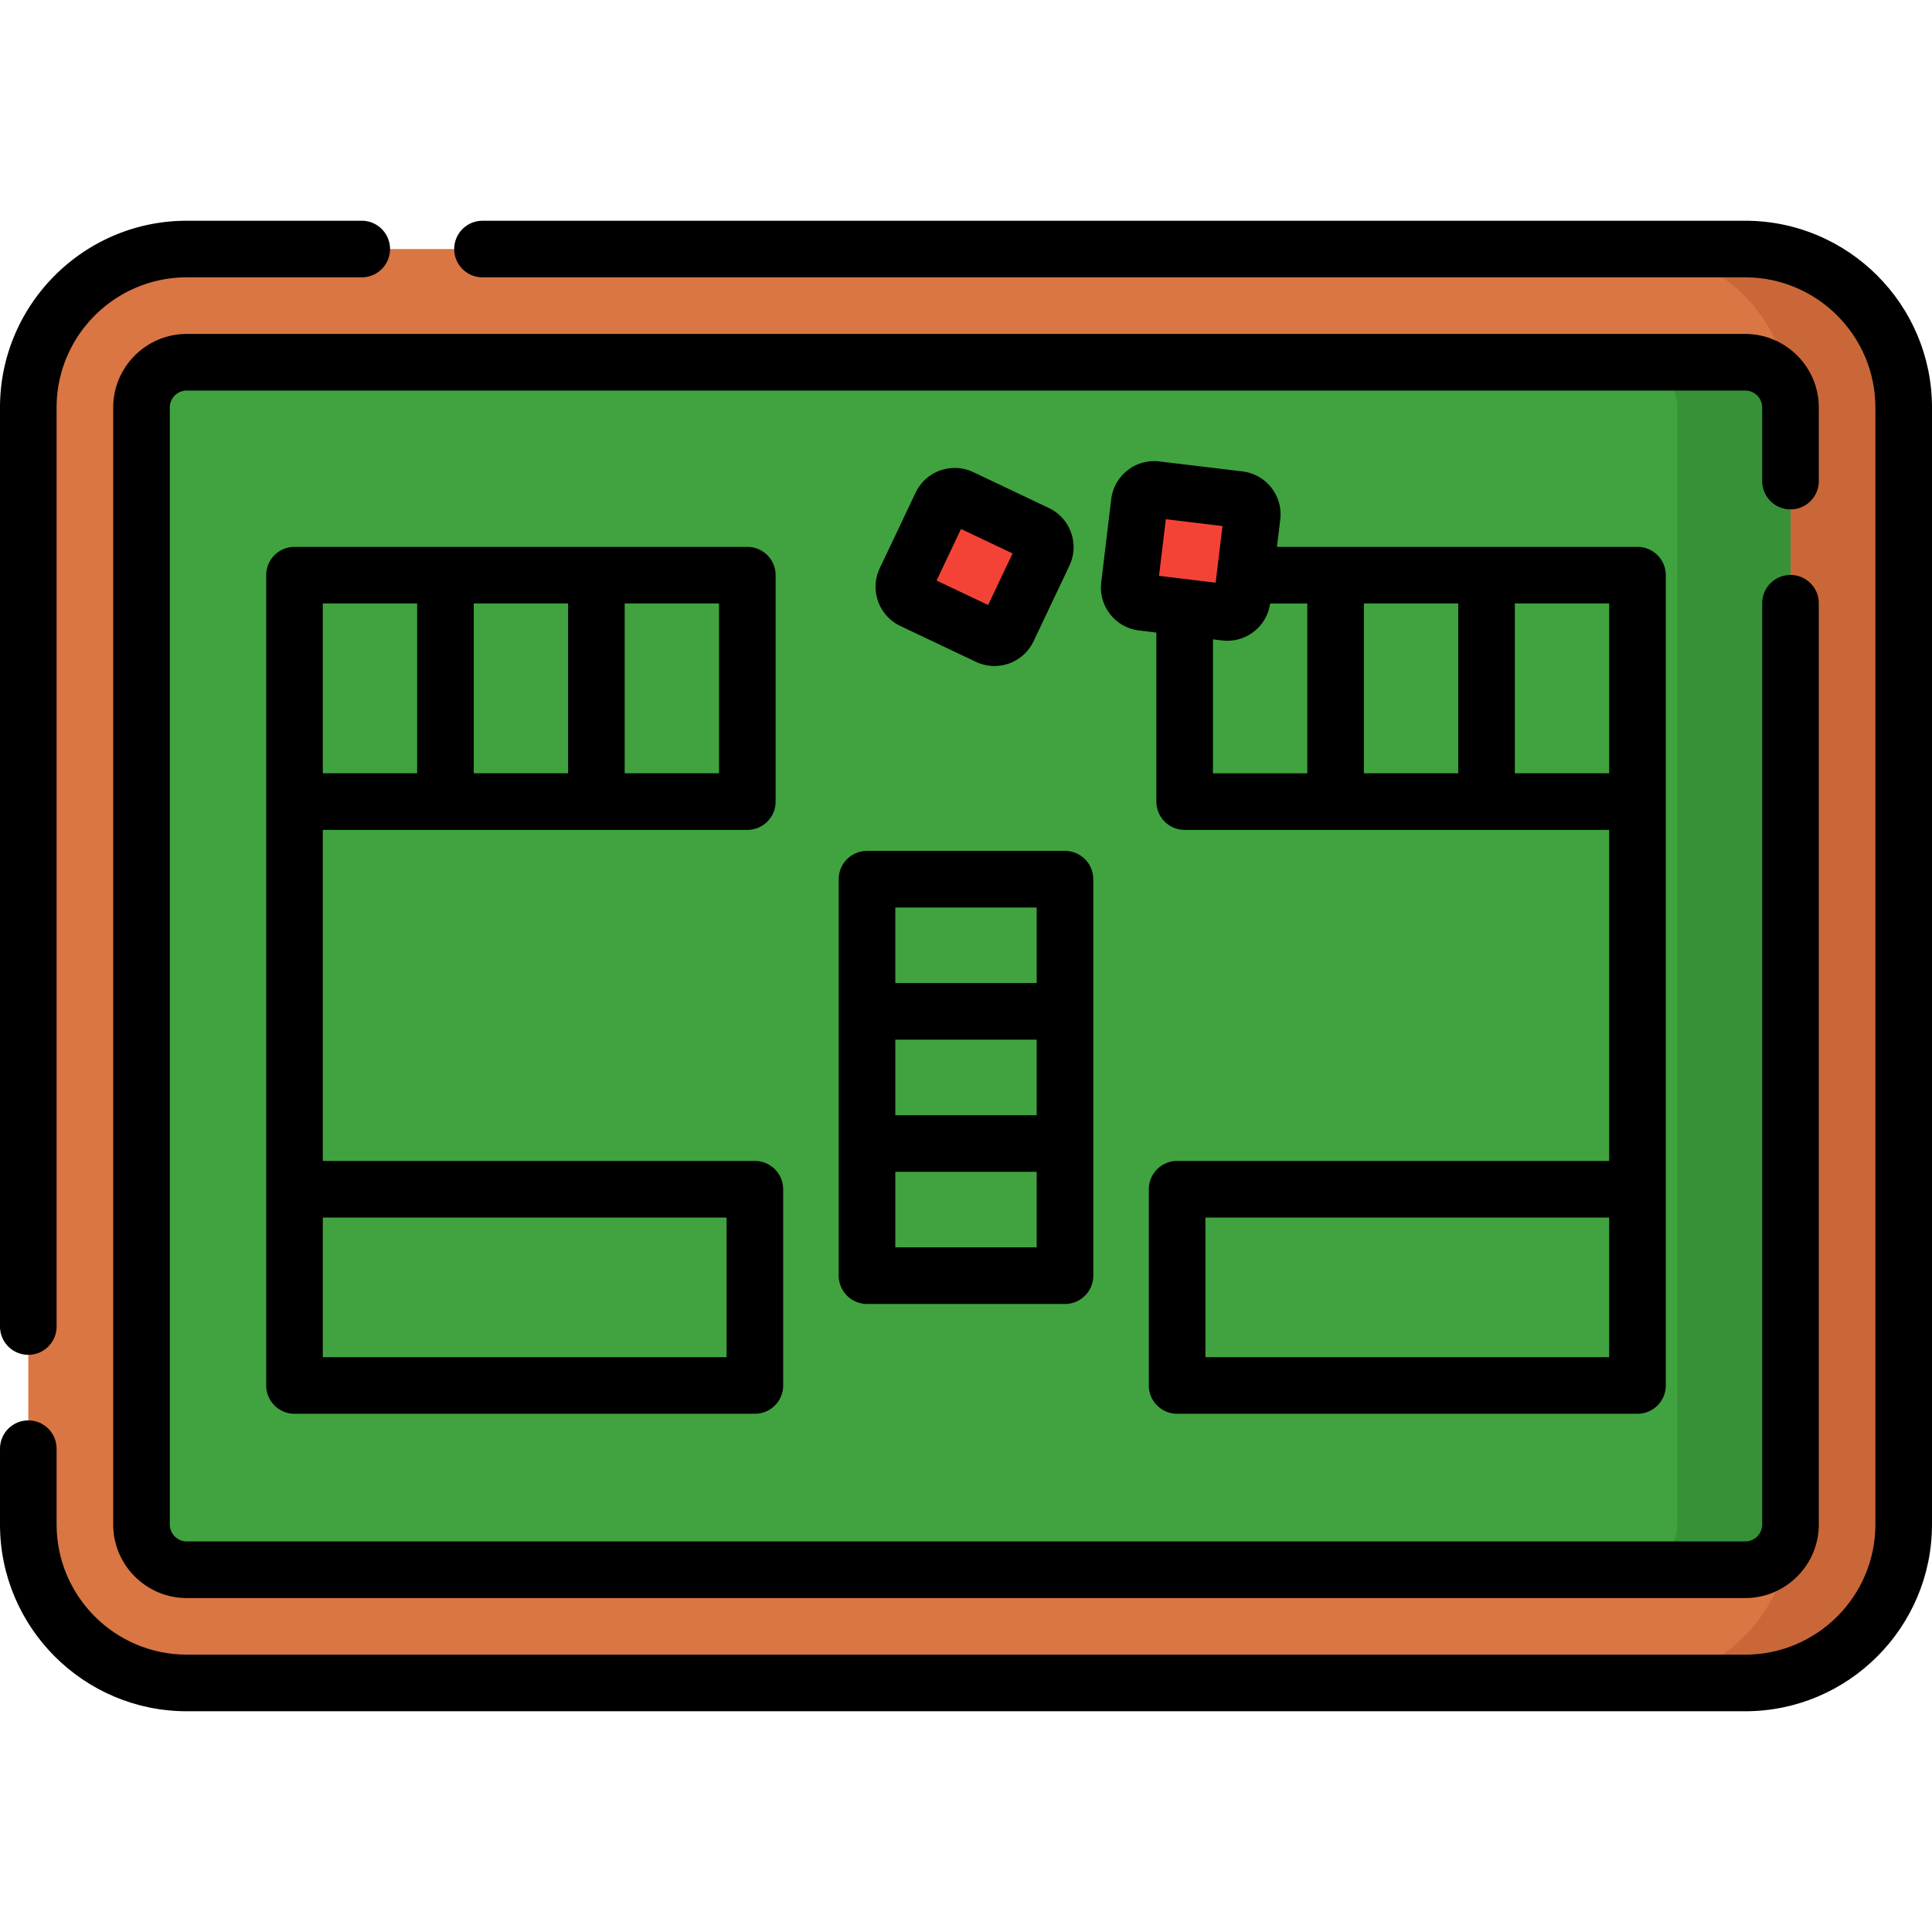 <svg xmlns="http://www.w3.org/2000/svg" width="512" height="512"><path fill="#d97643" d="M462.5 446h-413c-23.196 0-42-18.804-42-42V108c0-23.196 18.804-42 42-42h413c23.196 0 42 18.804 42 42v296c0 23.196-18.804 42-42 42z"/><path fill="#ca6738" d="M462.5 66h-30c23.196 0 42 18.804 42 42v296c0 23.196-18.804 42-42 42h30c23.196 0 42-18.804 42-42V108c0-23.196-18.804-42-42-42z"/><path fill="#40a33f" d="M49.5 416c-6.617 0-12-5.383-12-12V108c0-6.617 5.383-12 12-12h413c6.617 0 12 5.383 12 12v296c0 6.617-5.383 12-12 12z"/><path fill="#379237" d="M462.5 96h-30c6.617 0 12 5.383 12 12v296c0 6.617-5.383 12-12 12h30c6.617 0 12-5.383 12-12V108c0-6.617-5.383-12-12-12z"/><path fill="#f44336" d="m261.834 168.611-20.028-9.499a3.976 3.976 0 0 1-1.889-5.296l9.499-20.028a3.976 3.976 0 0 1 5.296-1.889l20.028 9.499a3.976 3.976 0 0 1 1.889 5.296l-9.499 20.028a3.976 3.976 0 0 1-5.296 1.889zm62.933-6.33-22.008-2.646a3.976 3.976 0 0 1-3.473-4.422l2.646-22.008a3.976 3.976 0 0 1 4.422-3.473l22.008 2.646a3.976 3.976 0 0 1 3.473 4.422l-2.646 22.008a3.977 3.977 0 0 1-4.422 3.473z"/><path d="M7.5 359.043a7.5 7.5 0 0 0 7.5-7.5V108c0-19.023 15.477-34.5 34.5-34.5h46.365c4.143 0 7.5-3.358 7.5-7.5s-3.357-7.5-7.5-7.5H49.5C22.206 58.5 0 80.706 0 108v243.543a7.5 7.5 0 0 0 7.5 7.5z"/><path d="M462.5 58.5H127.865c-4.143 0-7.5 3.358-7.5 7.5s3.357 7.5 7.5 7.5H462.5c19.023 0 34.5 15.477 34.5 34.5v296c0 19.023-15.477 34.5-34.5 34.5h-413C30.477 438.5 15 423.023 15 404v-20.085c0-4.142-3.357-7.5-7.5-7.5s-7.5 3.358-7.5 7.5V404c0 27.294 22.206 49.5 49.5 49.5h413c27.294 0 49.5-22.206 49.5-49.5V108c0-27.294-22.206-49.5-49.5-49.5z"/><path d="M474.5 134.997a7.5 7.5 0 0 0 7.5-7.5V108c0-10.752-8.748-19.5-19.5-19.5h-413C38.748 88.5 30 97.248 30 108v296c0 10.752 8.748 19.5 19.5 19.5h413c10.752 0 19.5-8.748 19.5-19.5V159.869c0-4.142-3.357-7.5-7.5-7.5s-7.5 3.358-7.5 7.5V404c0 2.481-2.019 4.5-4.5 4.5h-413A4.505 4.505 0 0 1 45 404V108c0-2.481 2.019-4.5 4.5-4.5h413c2.481 0 4.5 2.019 4.5 4.5v19.497a7.5 7.5 0 0 0 7.5 7.5z"/><path d="M198.049 219.927a7.5 7.5 0 0 0 7.5-7.5v-60a7.5 7.5 0 0 0-7.5-7.5h-120a7.5 7.5 0 0 0-7.5 7.5v214.738a7.5 7.5 0 0 0 7.5 7.5h122a7.5 7.5 0 0 0 7.5-7.5v-52a7.5 7.5 0 0 0-7.5-7.5h-114.5v-87.738zm-7.5-15h-25v-45h25zm-40 0h-25v-45h25zm-40 0h-25v-45h25zm82 117.738v37h-107v-37zm119.402-15a7.5 7.5 0 0 0-7.5 7.5v52a7.5 7.5 0 0 0 7.5 7.5h122a7.5 7.5 0 0 0 7.5-7.5V152.427a7.5 7.5 0 0 0-7.5-7.5l-95.541.003.87-7.233c.758-6.298-3.724-12.009-10.023-12.766l-22.008-2.646c-6.284-.756-12.006 3.715-12.764 10.024l-2.646 22.006c-.758 6.298 3.724 12.008 10.023 12.765l4.587.552v44.798a7.5 7.5 0 0 0 7.5 7.5l112.501-.003v87.738zm7.5 15h107v37h-107zm-10.494-185.066 15.01 1.804-1.804 15.01-15.01-1.805zm37.493 67.331h-25v-35.494l2.421.291h.001a11.454 11.454 0 0 0 12.724-9.797h9.854zm15.001-45.003h25v45h-25zm40 45v-45h25v45zM222.268 233v105.063a7.5 7.5 0 0 0 7.5 7.5h52.465a7.5 7.5 0 0 0 7.5-7.5V233a7.5 7.5 0 0 0-7.5-7.5h-52.465a7.5 7.5 0 0 0-7.5 7.5zm52.464 62.542h-37.465v-20.021h37.465zm0 35.021h-37.465v-20.021h37.465zM237.268 240.5h37.465v20.021h-37.465zm21.352-65.113c5.716 2.713 12.561.294 15.286-5.451l9.5-20.03c2.71-5.717.264-12.574-5.452-15.285l-20.027-9.499c-5.719-2.712-12.574-.268-15.287 5.451l-9.5 20.029c-2.71 5.717-.264 12.574 5.452 15.285zm-3.937-35.201 13.659 6.479-6.479 13.66-13.659-6.479z"/></svg>